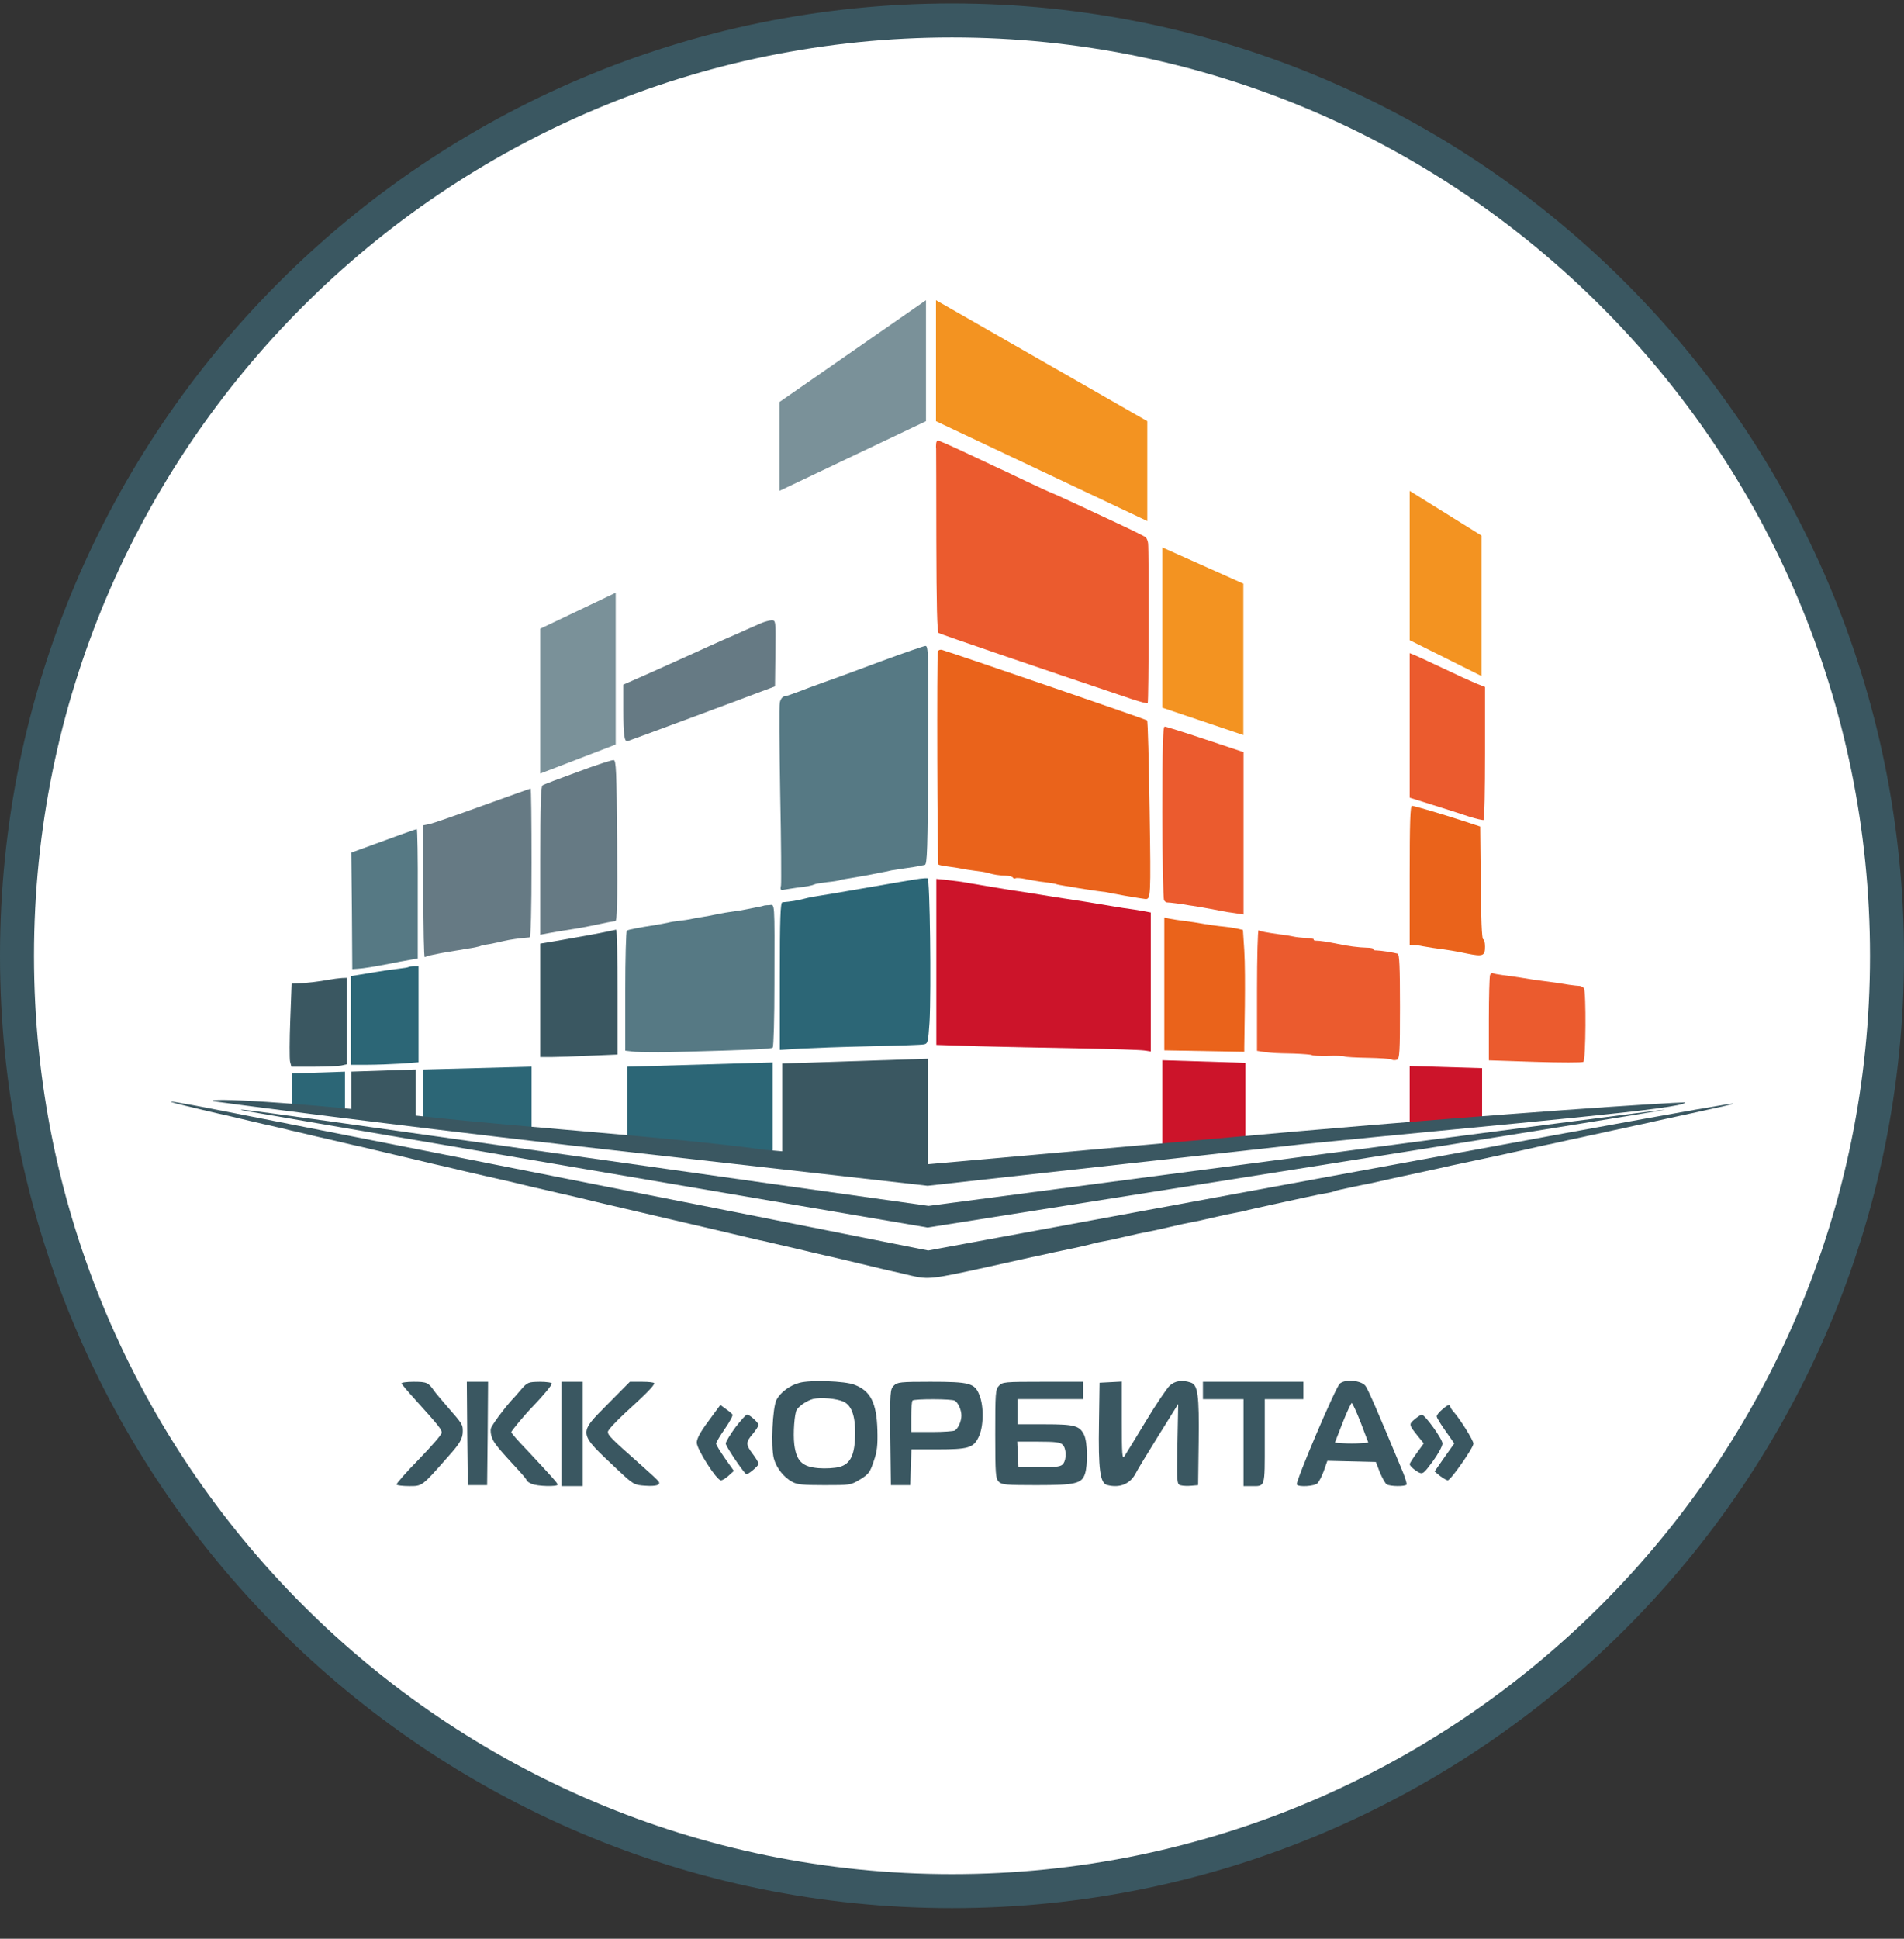 <svg width="56" height="57" viewBox="0 0 56 57" fill="none" xmlns="http://www.w3.org/2000/svg">
<rect x="0" y="0" width="56" height="57" fill="#333333" stroke="none"/>
<g clip-path="url(#clip0_890_5070)">
<path d="M28 0.601C43.188 0.601 55.5 12.913 55.5 28.101C55.5 43.288 43.188 55.601 28 55.601C12.812 55.601 0.5 43.288 0.5 28.101C0.5 12.913 12.812 0.601 28 0.601Z" fill="white" stroke="#3A5761"/>
<path d="M23.007 33.878V31.267L27.287 31.128V34.388L23.007 33.878Z" fill="#3A5761"/>
<path d="M18.445 33.725V31.362L22.724 31.236V34.186L18.445 33.725Z" fill="#2C6676"/>
<path d="M12.452 33.008V31.445L15.634 31.361V33.313L12.452 33.008Z" fill="#2C6676"/>
<path d="M15.89 22.743L15.89 18.484L18.109 17.427V21.89L15.89 22.743Z" fill="#7A9199"/>
<path d="M22.924 14.432V11.82L27.235 8.826V12.383L22.924 14.432Z" fill="#7A9199"/>
<path d="M33.744 15.319L33.744 12.383L27.529 8.826V12.383L33.744 15.319Z" fill="#F39321"/>
<path d="M43.575 19.877L43.575 15.747L41.461 14.432V18.822L43.575 19.877Z" fill="#F39321"/>
<path d="M36.569 21.611V17.16L34.187 16.095V20.807L36.569 21.611Z" fill="#F39321"/>
<path d="M36.63 33.573V31.248L34.187 31.172V33.778L36.63 33.573Z" fill="#CC142A"/>
<path d="M43.591 32.909V31.405L41.461 31.341V33.057L43.591 32.909Z" fill="#CC142A"/>
<path d="M10.332 32.676V31.507L12.226 31.444V32.904L10.332 32.676Z" fill="#3A5761"/>
<path d="M8.579 32.535V31.56L10.146 31.508V32.726L8.579 32.535Z" fill="#2C6676"/>
<path d="M27.533 13.048C27.527 13.105 27.527 13.167 27.533 13.19C27.533 13.213 27.539 14.429 27.539 15.9C27.544 17.798 27.561 18.583 27.607 18.611C27.658 18.645 30.448 19.6 33.289 20.554C33.534 20.634 33.744 20.691 33.755 20.674C33.789 20.645 33.795 16.224 33.767 15.974C33.761 15.906 33.727 15.827 33.698 15.798C33.67 15.77 33.289 15.582 32.852 15.378C32.414 15.173 31.806 14.889 31.499 14.747C31.187 14.605 30.931 14.486 30.92 14.486C30.908 14.486 30.584 14.338 30.198 14.156C29.812 13.969 29.397 13.775 29.272 13.719C29.147 13.662 28.726 13.463 28.34 13.281C27.953 13.099 27.613 12.951 27.584 12.951C27.561 12.951 27.533 12.997 27.533 13.048Z" fill="#EB5B2E"/>
<path d="M22.396 18.317C22.305 18.356 22.112 18.442 21.97 18.504C21.828 18.572 21.521 18.703 21.288 18.805C21.055 18.907 20.657 19.089 20.407 19.203C20.157 19.317 19.589 19.572 19.146 19.771L18.333 20.129V20.845C18.333 21.618 18.362 21.823 18.464 21.788C18.572 21.754 21.896 20.521 22.368 20.339L22.794 20.18L22.805 19.209C22.817 18.243 22.817 18.237 22.692 18.237C22.623 18.243 22.493 18.277 22.396 18.317Z" fill="#667A84"/>
<path d="M25.919 19.441C25.266 19.685 24.51 19.964 24.243 20.055C23.976 20.151 23.623 20.282 23.464 20.345C23.3 20.407 23.123 20.47 23.067 20.475C23.01 20.486 22.953 20.56 22.936 20.657C22.913 20.748 22.925 21.958 22.947 23.35C22.976 24.743 22.981 25.947 22.97 26.032C22.942 26.163 22.959 26.18 23.067 26.157C23.135 26.146 23.3 26.118 23.425 26.101C23.732 26.067 23.891 26.032 23.947 26.004C23.97 25.987 24.141 25.959 24.328 25.936C24.51 25.919 24.68 25.89 24.698 25.879C24.715 25.868 24.828 25.845 24.953 25.828C25.226 25.782 25.538 25.731 25.692 25.697C25.754 25.686 25.868 25.663 25.948 25.646C26.027 25.635 26.152 25.606 26.22 25.589C26.294 25.578 26.465 25.549 26.59 25.532C26.806 25.504 26.902 25.487 27.198 25.43C27.272 25.413 27.283 25.004 27.3 22.197C27.311 19.157 27.306 18.981 27.215 18.992C27.158 18.998 26.578 19.197 25.919 19.441Z" fill="#567984"/>
<path d="M27.584 19.157C27.55 19.254 27.567 25.385 27.601 25.419C27.613 25.43 27.738 25.459 27.88 25.476C28.022 25.493 28.198 25.521 28.277 25.538C28.357 25.555 28.533 25.584 28.675 25.601C28.817 25.618 28.976 25.64 29.027 25.658C29.221 25.714 29.391 25.743 29.573 25.743C29.67 25.748 29.772 25.771 29.789 25.8C29.806 25.828 29.84 25.839 29.869 25.822C29.897 25.805 30.028 25.817 30.164 25.845C30.3 25.873 30.55 25.919 30.721 25.936C30.891 25.959 31.045 25.982 31.062 25.993C31.079 26.004 31.21 26.027 31.346 26.05C31.488 26.072 31.641 26.095 31.687 26.107C31.766 26.123 32.335 26.209 32.454 26.22C32.488 26.22 32.602 26.243 32.71 26.266C32.818 26.288 32.988 26.317 33.079 26.334C33.42 26.391 33.647 26.43 33.676 26.43C33.846 26.442 33.852 26.43 33.812 23.817C33.789 22.39 33.761 21.203 33.738 21.18C33.71 21.151 28.465 19.35 27.703 19.106C27.652 19.094 27.601 19.111 27.584 19.157Z" fill="#EA631B"/>
<path d="M41.461 21.328V23.453L42.131 23.663C42.495 23.777 42.978 23.93 43.194 24.004C43.415 24.073 43.608 24.118 43.637 24.107C43.66 24.095 43.677 23.209 43.677 22.141V20.197L43.404 20.089C43.256 20.027 42.819 19.828 42.426 19.64C42.034 19.453 41.659 19.282 41.591 19.254L41.461 19.203V21.328Z" fill="#EB5B2E"/>
<path d="M34.187 23.874C34.187 25.261 34.21 26.425 34.238 26.465C34.261 26.511 34.306 26.539 34.335 26.533C34.375 26.528 34.852 26.59 34.983 26.619C35 26.619 35.13 26.641 35.272 26.664C35.534 26.71 35.693 26.738 35.932 26.784C35.994 26.8 36.17 26.829 36.312 26.846L36.574 26.886V24.499V22.113L35.449 21.738C34.835 21.533 34.295 21.363 34.255 21.363C34.204 21.363 34.187 21.902 34.187 23.874Z" fill="#EB5B2E"/>
<path d="M16.998 22.692C16.464 22.885 15.998 23.061 15.958 23.09C15.907 23.118 15.89 23.641 15.89 25.306V27.482L16.163 27.431C16.31 27.403 16.521 27.369 16.628 27.352C17.032 27.289 17.168 27.267 17.708 27.153C17.879 27.113 18.055 27.085 18.095 27.085C18.151 27.085 18.163 26.59 18.151 24.721C18.134 22.669 18.123 22.357 18.049 22.346C18.004 22.34 17.526 22.493 16.998 22.692Z" fill="#667A84"/>
<path d="M14.185 23.69C13.418 23.968 12.719 24.213 12.623 24.23L12.452 24.264V26.219C12.452 27.293 12.469 28.156 12.492 28.139C12.52 28.128 12.588 28.105 12.651 28.088C12.713 28.077 12.81 28.054 12.867 28.043C12.918 28.031 13.077 28.003 13.219 27.98C13.361 27.958 13.515 27.929 13.566 27.924C13.617 27.912 13.753 27.889 13.873 27.872C13.986 27.85 14.1 27.827 14.123 27.816C14.14 27.804 14.259 27.776 14.384 27.759C14.509 27.736 14.702 27.696 14.81 27.668C14.975 27.628 15.287 27.582 15.577 27.56C15.611 27.554 15.634 26.781 15.634 25.366C15.634 24.162 15.623 23.179 15.606 23.184C15.589 23.184 14.952 23.417 14.185 23.69Z" fill="#667A84"/>
<path d="M41.461 25.737V27.783L41.591 27.789C41.659 27.789 41.767 27.8 41.83 27.817C41.892 27.828 42.029 27.851 42.137 27.868C42.642 27.936 42.819 27.965 43.137 28.033C43.614 28.13 43.677 28.107 43.677 27.834C43.677 27.715 43.654 27.613 43.62 27.613C43.586 27.613 43.557 26.993 43.552 25.953L43.535 24.3L43.137 24.169C42.37 23.919 41.597 23.692 41.529 23.692C41.478 23.692 41.461 24.18 41.461 25.737Z" fill="#EA631B"/>
<path d="M11.998 24.464C11.872 24.504 11.446 24.663 11.054 24.805L10.332 25.067L10.35 26.777L10.361 28.493L10.526 28.482C10.708 28.47 10.98 28.425 11.514 28.323C11.594 28.306 11.708 28.283 11.77 28.272C11.833 28.26 11.975 28.238 12.088 28.215L12.287 28.181V26.277C12.293 25.232 12.276 24.373 12.259 24.379C12.242 24.379 12.123 24.419 11.998 24.464Z" fill="#567984"/>
<path d="M27.056 25.835C26.891 25.857 26.413 25.937 24.982 26.187C24.624 26.249 24.226 26.318 24.101 26.335C23.976 26.352 23.771 26.391 23.646 26.425C23.447 26.477 23.277 26.505 23.01 26.528C22.953 26.534 22.936 27.011 22.936 28.704V30.869L23.55 30.829C23.885 30.812 24.811 30.778 25.607 30.761C26.402 30.744 27.113 30.721 27.181 30.704C27.289 30.682 27.3 30.636 27.34 30.045C27.391 29.091 27.351 25.835 27.283 25.823C27.255 25.817 27.152 25.823 27.056 25.835Z" fill="#2C6676"/>
<path d="M27.539 28.277V30.721L28.777 30.761C29.454 30.778 30.789 30.806 31.744 30.823C32.698 30.84 33.562 30.869 33.664 30.886L33.846 30.914V28.874V26.828L33.636 26.789C33.517 26.766 33.346 26.738 33.249 26.726C33.158 26.715 32.925 26.681 32.738 26.647C31.988 26.522 31.704 26.476 31.516 26.448C31.408 26.431 31.158 26.397 30.965 26.363C30.766 26.334 30.448 26.277 30.255 26.249C30.056 26.215 29.806 26.181 29.698 26.164C29.51 26.135 29.192 26.078 28.505 25.965C28.334 25.931 28.044 25.891 27.868 25.874L27.539 25.84V28.277Z" fill="#CC142A"/>
<path d="M22.459 26.629C22.453 26.635 22.373 26.652 22.283 26.669C22.186 26.686 22.05 26.714 21.97 26.731C21.89 26.748 21.737 26.777 21.629 26.788C21.419 26.817 21.214 26.851 21.032 26.89C20.97 26.907 20.805 26.936 20.663 26.959C20.521 26.981 20.356 27.01 20.294 27.027C20.231 27.038 20.089 27.061 19.981 27.072C19.873 27.084 19.72 27.106 19.64 27.129C19.561 27.146 19.407 27.174 19.299 27.192C18.759 27.277 18.492 27.328 18.436 27.362C18.413 27.379 18.39 28.18 18.39 29.141V30.891L18.691 30.925C18.85 30.936 19.282 30.942 19.64 30.936C22.101 30.868 22.68 30.845 22.726 30.8C22.754 30.771 22.777 29.936 22.777 28.942C22.783 26.396 22.794 26.601 22.618 26.612C22.538 26.612 22.464 26.623 22.459 26.629Z" fill="#567984"/>
<path d="M34.244 28.932V30.881L36.596 30.923C36.596 30.923 36.596 30.923 36.596 30.779C36.596 30.567 36.642 28.687 36.596 27.937L36.557 27.341L36.352 27.295C36.238 27.273 36.085 27.25 36.005 27.244C35.858 27.233 35.46 27.176 35.21 27.13C35.13 27.119 34.954 27.091 34.812 27.074C34.67 27.056 34.488 27.028 34.403 27.011L34.244 26.977V28.932Z" fill="#EA631B"/>
<path d="M17.879 27.385C17.68 27.43 17.089 27.538 16.305 27.674L15.89 27.743V29.413V31.078H16.219C16.396 31.078 16.907 31.061 17.356 31.038L18.163 31.004V29.163C18.163 28.157 18.146 27.328 18.123 27.333C18.095 27.339 17.987 27.362 17.879 27.385Z" fill="#3A5761"/>
<path d="M36.971 29.112V30.896L37.187 30.93C37.301 30.942 37.437 30.959 37.483 30.959C37.528 30.965 37.79 30.97 38.062 30.976C38.33 30.987 38.568 31.004 38.585 31.021C38.602 31.038 38.812 31.05 39.057 31.044C39.295 31.033 39.517 31.044 39.546 31.061C39.568 31.078 39.881 31.095 40.227 31.101C40.58 31.107 40.892 31.129 40.932 31.152C40.966 31.175 41.034 31.175 41.086 31.158C41.165 31.129 41.176 30.942 41.176 29.595C41.176 28.419 41.159 28.055 41.108 28.038C40.995 28.004 40.591 27.942 40.477 27.942C40.426 27.947 40.386 27.93 40.404 27.907C40.415 27.885 40.318 27.862 40.193 27.862C39.96 27.856 39.654 27.817 39.358 27.754C38.989 27.68 38.812 27.657 38.716 27.657C38.665 27.657 38.625 27.646 38.642 27.623C38.653 27.601 38.557 27.584 38.432 27.578C38.301 27.572 38.119 27.555 38.023 27.532C37.932 27.515 37.75 27.481 37.625 27.47C37.267 27.419 37.068 27.385 37.017 27.351C36.994 27.334 36.971 28.123 36.971 29.112Z" fill="#EB5B2E"/>
<path d="M12.02 28.43C12.009 28.442 11.872 28.465 11.713 28.482C11.56 28.499 11.276 28.538 11.088 28.572C10.901 28.601 10.651 28.646 10.537 28.663L10.321 28.698V29.999V31.306H10.793C11.054 31.306 11.503 31.289 11.787 31.272L12.31 31.232V29.823V28.408H12.179C12.105 28.408 12.031 28.419 12.02 28.43Z" fill="#2C6676"/>
<path d="M43.824 28.669C43.807 28.72 43.79 29.3 43.79 29.965V31.175L45.148 31.22C45.898 31.243 46.541 31.243 46.569 31.22C46.643 31.18 46.654 29.158 46.586 29.055C46.563 29.021 46.506 28.993 46.461 28.987C46.416 28.987 46.273 28.97 46.148 28.953C45.87 28.907 45.654 28.873 45.325 28.834C45.182 28.817 44.927 28.777 44.756 28.748C44.586 28.72 44.336 28.686 44.199 28.669C44.069 28.652 43.938 28.629 43.91 28.612C43.881 28.595 43.841 28.618 43.824 28.669Z" fill="#EB5B2E"/>
<path d="M9.662 28.806C9.412 28.857 8.963 28.909 8.724 28.914L8.577 28.92L8.537 29.988C8.514 30.579 8.514 31.13 8.531 31.21L8.571 31.363H9.213C9.565 31.363 9.935 31.346 10.031 31.329L10.207 31.289V30.022V28.749L10.054 28.755C9.963 28.761 9.793 28.784 9.662 28.806Z" fill="#3A5761"/>
<path d="M5.179 32.442C5.366 32.493 6.542 32.772 6.718 32.806C6.775 32.823 7.059 32.885 7.338 32.953C7.622 33.022 7.9 33.084 7.963 33.096C8.025 33.113 8.179 33.147 8.304 33.175C8.429 33.209 8.696 33.272 8.901 33.317C9.105 33.368 9.503 33.459 9.781 33.522C10.065 33.59 10.344 33.653 10.406 33.669C10.469 33.681 10.725 33.738 10.975 33.8C12.293 34.113 12.696 34.209 12.799 34.232C12.855 34.243 13.253 34.334 13.674 34.437C14.094 34.533 14.532 34.636 14.64 34.658C14.748 34.681 15.185 34.783 15.606 34.886C16.026 34.982 16.424 35.073 16.486 35.09C16.549 35.102 16.816 35.164 17.083 35.227C17.35 35.295 17.72 35.38 17.907 35.425C18.095 35.471 18.481 35.556 18.759 35.624C19.044 35.692 19.487 35.795 19.754 35.857C20.879 36.119 21.635 36.295 22.055 36.397C22.243 36.443 22.447 36.488 22.51 36.499C22.572 36.516 22.97 36.607 23.391 36.704C23.811 36.806 24.249 36.908 24.357 36.931C24.465 36.954 24.902 37.056 25.323 37.158C25.743 37.261 26.181 37.363 26.289 37.386C26.397 37.408 26.63 37.465 26.8 37.505C27.311 37.624 27.425 37.607 29.073 37.244C29.277 37.198 30.249 36.982 30.352 36.96C30.414 36.948 30.709 36.886 31.005 36.818C31.3 36.755 31.596 36.693 31.658 36.681C31.721 36.67 31.874 36.63 31.999 36.602C32.124 36.568 32.312 36.522 32.414 36.505C32.522 36.488 32.818 36.425 33.079 36.363C33.34 36.3 33.63 36.238 33.733 36.221C33.835 36.204 34.125 36.141 34.386 36.079C34.647 36.016 34.937 35.954 35.039 35.937C35.142 35.92 35.431 35.857 35.693 35.795C35.954 35.732 36.25 35.67 36.358 35.653C36.46 35.636 36.585 35.607 36.63 35.596C36.676 35.579 37.023 35.505 37.398 35.42C37.773 35.34 38.244 35.238 38.449 35.192C38.653 35.147 38.909 35.096 39.017 35.079C39.125 35.062 39.233 35.033 39.25 35.022C39.267 35.011 39.483 34.959 39.733 34.908C39.977 34.857 40.222 34.806 40.267 34.8C40.586 34.726 41.478 34.533 41.688 34.488C41.83 34.459 42.125 34.391 42.341 34.346C42.563 34.295 42.841 34.232 42.966 34.209C43.285 34.141 44.086 33.971 44.188 33.948C44.336 33.914 45.347 33.692 45.467 33.664C45.529 33.653 45.825 33.59 46.12 33.522C46.416 33.459 46.711 33.397 46.774 33.38C46.836 33.368 47.132 33.306 47.427 33.238C47.722 33.175 48.018 33.113 48.081 33.096C48.143 33.084 48.438 33.022 48.734 32.953C49.029 32.891 49.581 32.766 49.956 32.687C52.473 32.141 50.859 32.425 38.852 34.636L27.3 36.766L24.732 36.255C23.322 35.971 21.072 35.528 19.725 35.261C16.776 34.675 8.577 33.056 6.593 32.669C5.292 32.414 4.735 32.323 5.179 32.442Z" fill="#3A5761"/>
<path d="M7.139 32.647C7.184 32.659 11.736 33.437 17.254 34.38L27.283 36.091L38.153 34.369C44.137 33.42 49.001 32.636 48.973 32.625C48.944 32.619 44.057 33.25 38.114 34.034L27.311 35.454L22.663 34.801C20.112 34.437 15.589 33.801 12.617 33.38C7.804 32.698 6.826 32.568 7.139 32.647Z" fill="#3A5761"/>
<path d="M6.286 32.38C6.331 32.391 11.079 33.019 16.837 33.682L27.283 34.863L38.303 33.641C44.688 33.006 49.56 32.6 49.56 32.413C49.074 32.413 44.308 32.731 38.156 33.263L27.311 34.227L22.508 33.806C19.61 33.415 15.557 33.163 12.572 32.836C7.586 32.289 5.973 32.3 6.286 32.38Z" fill="#3A5761"/>
<path d="M23.521 40.653C23.231 40.727 22.959 40.932 22.839 41.153C22.72 41.386 22.669 42.534 22.76 42.881C22.834 43.159 23.05 43.432 23.3 43.568C23.442 43.648 23.623 43.665 24.249 43.665C25.004 43.665 25.021 43.665 25.3 43.495C25.55 43.341 25.59 43.284 25.698 42.96C25.8 42.671 25.817 42.489 25.806 42.051C25.783 41.244 25.607 40.892 25.124 40.71C24.845 40.602 23.845 40.568 23.521 40.653ZM24.811 41.21C25.044 41.324 25.152 41.614 25.152 42.131C25.146 42.767 25.021 43.04 24.686 43.131C24.55 43.165 24.277 43.182 24.072 43.165C23.595 43.125 23.425 42.96 23.362 42.472C23.322 42.142 23.368 41.545 23.436 41.443C23.533 41.312 23.743 41.176 23.913 41.131C24.141 41.074 24.612 41.119 24.811 41.21Z" fill="#3A5761"/>
<path d="M34.403 40.739C34.318 40.818 33.999 41.29 33.698 41.79C33.397 42.29 33.113 42.75 33.073 42.813C33.005 42.909 32.994 42.767 32.994 41.773V40.619L32.67 40.636L32.34 40.653L32.323 41.847C32.3 43.199 32.357 43.602 32.556 43.659C32.931 43.761 33.244 43.631 33.409 43.307C33.448 43.222 33.749 42.733 34.068 42.216L34.653 41.278L34.63 42.46C34.613 43.625 34.613 43.642 34.733 43.671C34.801 43.688 34.937 43.693 35.045 43.682L35.238 43.665L35.255 42.398C35.272 41.017 35.233 40.716 35.022 40.648C34.767 40.562 34.556 40.596 34.403 40.739Z" fill="#3A5761"/>
<path d="M39.409 40.676C39.284 40.778 38.097 43.568 38.142 43.648C38.193 43.727 38.665 43.699 38.75 43.608C38.795 43.562 38.881 43.398 38.938 43.239L39.04 42.949L39.756 42.966L40.466 42.983L40.585 43.29C40.654 43.455 40.745 43.614 40.784 43.642C40.887 43.705 41.33 43.71 41.37 43.648C41.381 43.625 41.336 43.466 41.267 43.295C40.506 41.46 40.239 40.852 40.159 40.744C40.034 40.585 39.574 40.539 39.409 40.676ZM40.023 41.829L40.245 42.415L40 42.432C39.864 42.443 39.642 42.443 39.511 42.432L39.261 42.415L39.489 41.829C39.614 41.511 39.739 41.25 39.756 41.25C39.779 41.25 39.898 41.511 40.023 41.829Z" fill="#3A5761"/>
<path d="M11.81 40.676C11.821 40.704 12.009 40.926 12.23 41.17C12.907 41.92 12.992 42.028 12.992 42.125C12.992 42.176 12.685 42.529 12.316 42.909C11.941 43.29 11.651 43.625 11.662 43.648C11.679 43.671 11.844 43.693 12.037 43.693C12.418 43.693 12.406 43.705 13.157 42.852C13.537 42.432 13.611 42.295 13.611 42.074C13.611 41.886 13.605 41.869 13.162 41.364C12.992 41.165 12.81 40.954 12.764 40.886C12.6 40.648 12.549 40.625 12.168 40.625C11.958 40.625 11.799 40.648 11.81 40.676Z" fill="#3A5761"/>
<path d="M13.742 42.142L13.759 43.665H14.043H14.327L14.344 42.142L14.355 40.625H14.043H13.73L13.742 42.142Z" fill="#3A5761"/>
<path d="M15.322 40.858C15.214 40.989 15.094 41.12 15.06 41.154C14.822 41.415 14.475 41.887 14.441 41.989C14.418 42.057 14.435 42.188 14.475 42.285C14.543 42.444 14.651 42.58 15.282 43.262C15.396 43.387 15.492 43.506 15.492 43.523C15.492 43.546 15.555 43.592 15.634 43.626C15.799 43.7 16.401 43.717 16.401 43.648C16.401 43.609 16.236 43.421 15.486 42.62C15.236 42.364 15.037 42.131 15.037 42.108C15.037 42.069 15.435 41.591 15.691 41.33C15.958 41.052 16.231 40.728 16.231 40.677C16.231 40.648 16.072 40.625 15.879 40.625C15.532 40.631 15.515 40.637 15.322 40.858Z" fill="#3A5761"/>
<path d="M16.515 42.159V43.693H16.827H17.14V42.159V40.625H16.827H16.515V42.159Z" fill="#3A5761"/>
<path d="M17.89 41.267C16.998 42.17 16.986 42.102 18.163 43.21C18.634 43.653 18.651 43.659 18.975 43.682C19.305 43.705 19.447 43.659 19.367 43.551C19.345 43.517 19.1 43.29 18.816 43.04C17.975 42.295 17.879 42.199 17.879 42.096C17.879 42.045 18.117 41.79 18.401 41.528C18.981 41 19.242 40.738 19.242 40.67C19.242 40.642 19.083 40.625 18.884 40.625H18.526L17.89 41.267Z" fill="#3A5761"/>
<path d="M26.288 40.739C26.181 40.847 26.175 40.915 26.186 42.261L26.203 43.665H26.487H26.771L26.789 43.137L26.806 42.614H27.561C28.488 42.614 28.63 42.568 28.783 42.25C28.931 41.949 28.942 41.352 28.806 41.017C28.669 40.665 28.522 40.625 27.368 40.625C26.476 40.625 26.391 40.636 26.288 40.739ZM28.084 41.182C28.186 41.244 28.277 41.46 28.277 41.619C28.277 41.779 28.186 41.994 28.084 42.057C28.05 42.08 27.749 42.102 27.414 42.102H26.8V41.659C26.8 41.415 26.817 41.193 26.84 41.176C26.891 41.125 28.005 41.125 28.084 41.182Z" fill="#3A5761"/>
<path d="M29.38 40.744C29.277 40.852 29.272 40.966 29.272 42.165C29.272 43.336 29.283 43.472 29.374 43.563C29.465 43.654 29.59 43.665 30.482 43.665C31.619 43.665 31.812 43.62 31.908 43.341C31.999 43.08 31.988 42.404 31.886 42.188C31.755 41.915 31.607 41.875 30.721 41.875H29.925V41.506V41.136H30.891H31.857V40.881V40.625H30.675C29.539 40.625 29.482 40.631 29.38 40.744ZM31.255 42.477C31.363 42.585 31.374 42.898 31.272 43.034C31.209 43.12 31.107 43.137 30.573 43.137L29.954 43.142L29.937 42.761L29.919 42.386H30.545C31.033 42.386 31.187 42.404 31.255 42.477Z" fill="#3A5761"/>
<path d="M35.38 40.881V41.137H35.977H36.574V42.415V43.694H36.795C37.221 43.694 37.199 43.762 37.199 42.381V41.137H37.767H38.335V40.881V40.625H36.858H35.38V40.881Z" fill="#3A5761"/>
<path d="M20.839 41.779C20.601 42.097 20.493 42.296 20.493 42.415C20.493 42.609 21.078 43.523 21.203 43.523C21.248 43.523 21.351 43.461 21.436 43.381L21.584 43.245L21.322 42.876C21.18 42.671 21.061 42.478 21.061 42.444C21.061 42.41 21.174 42.217 21.317 42.012C21.459 41.807 21.561 41.62 21.544 41.591C21.527 41.563 21.442 41.489 21.351 41.427L21.186 41.307L20.839 41.779Z" fill="#3A5761"/>
<path d="M42.415 41.444C42.324 41.518 42.256 41.608 42.256 41.643C42.256 41.682 42.375 41.876 42.517 42.074L42.773 42.438L42.483 42.847L42.194 43.262L42.353 43.393C42.444 43.461 42.54 43.518 42.58 43.523C42.665 43.523 43.336 42.569 43.336 42.444C43.336 42.347 42.944 41.722 42.756 41.512C42.699 41.449 42.654 41.381 42.654 41.353C42.654 41.273 42.574 41.302 42.415 41.444Z" fill="#3A5761"/>
<path d="M21.629 41.965C21.476 42.175 21.345 42.391 21.345 42.442C21.345 42.516 21.799 43.198 21.942 43.34C21.976 43.38 22.311 43.101 22.311 43.039C22.311 43.005 22.237 42.874 22.14 42.749C21.93 42.471 21.93 42.402 22.14 42.158C22.231 42.05 22.305 41.931 22.311 41.897C22.311 41.828 22.049 41.59 21.97 41.59C21.942 41.59 21.788 41.76 21.629 41.965Z" fill="#3A5761"/>
<path d="M41.608 41.727C41.432 41.875 41.432 41.886 41.705 42.227L41.875 42.437L41.665 42.727C41.551 42.88 41.461 43.028 41.461 43.045C41.461 43.096 41.591 43.216 41.728 43.29C41.847 43.346 41.875 43.324 42.137 42.971C42.296 42.755 42.421 42.523 42.426 42.443C42.426 42.307 41.909 41.591 41.813 41.591C41.79 41.596 41.699 41.653 41.608 41.727Z" fill="#3A5761"/>
</g>
<defs>
<clipPath id="clip0_890_5070">
<rect width="56" height="56" fill="white" transform="translate(0 0.101)"/>
</clipPath>
</defs>
</svg>
